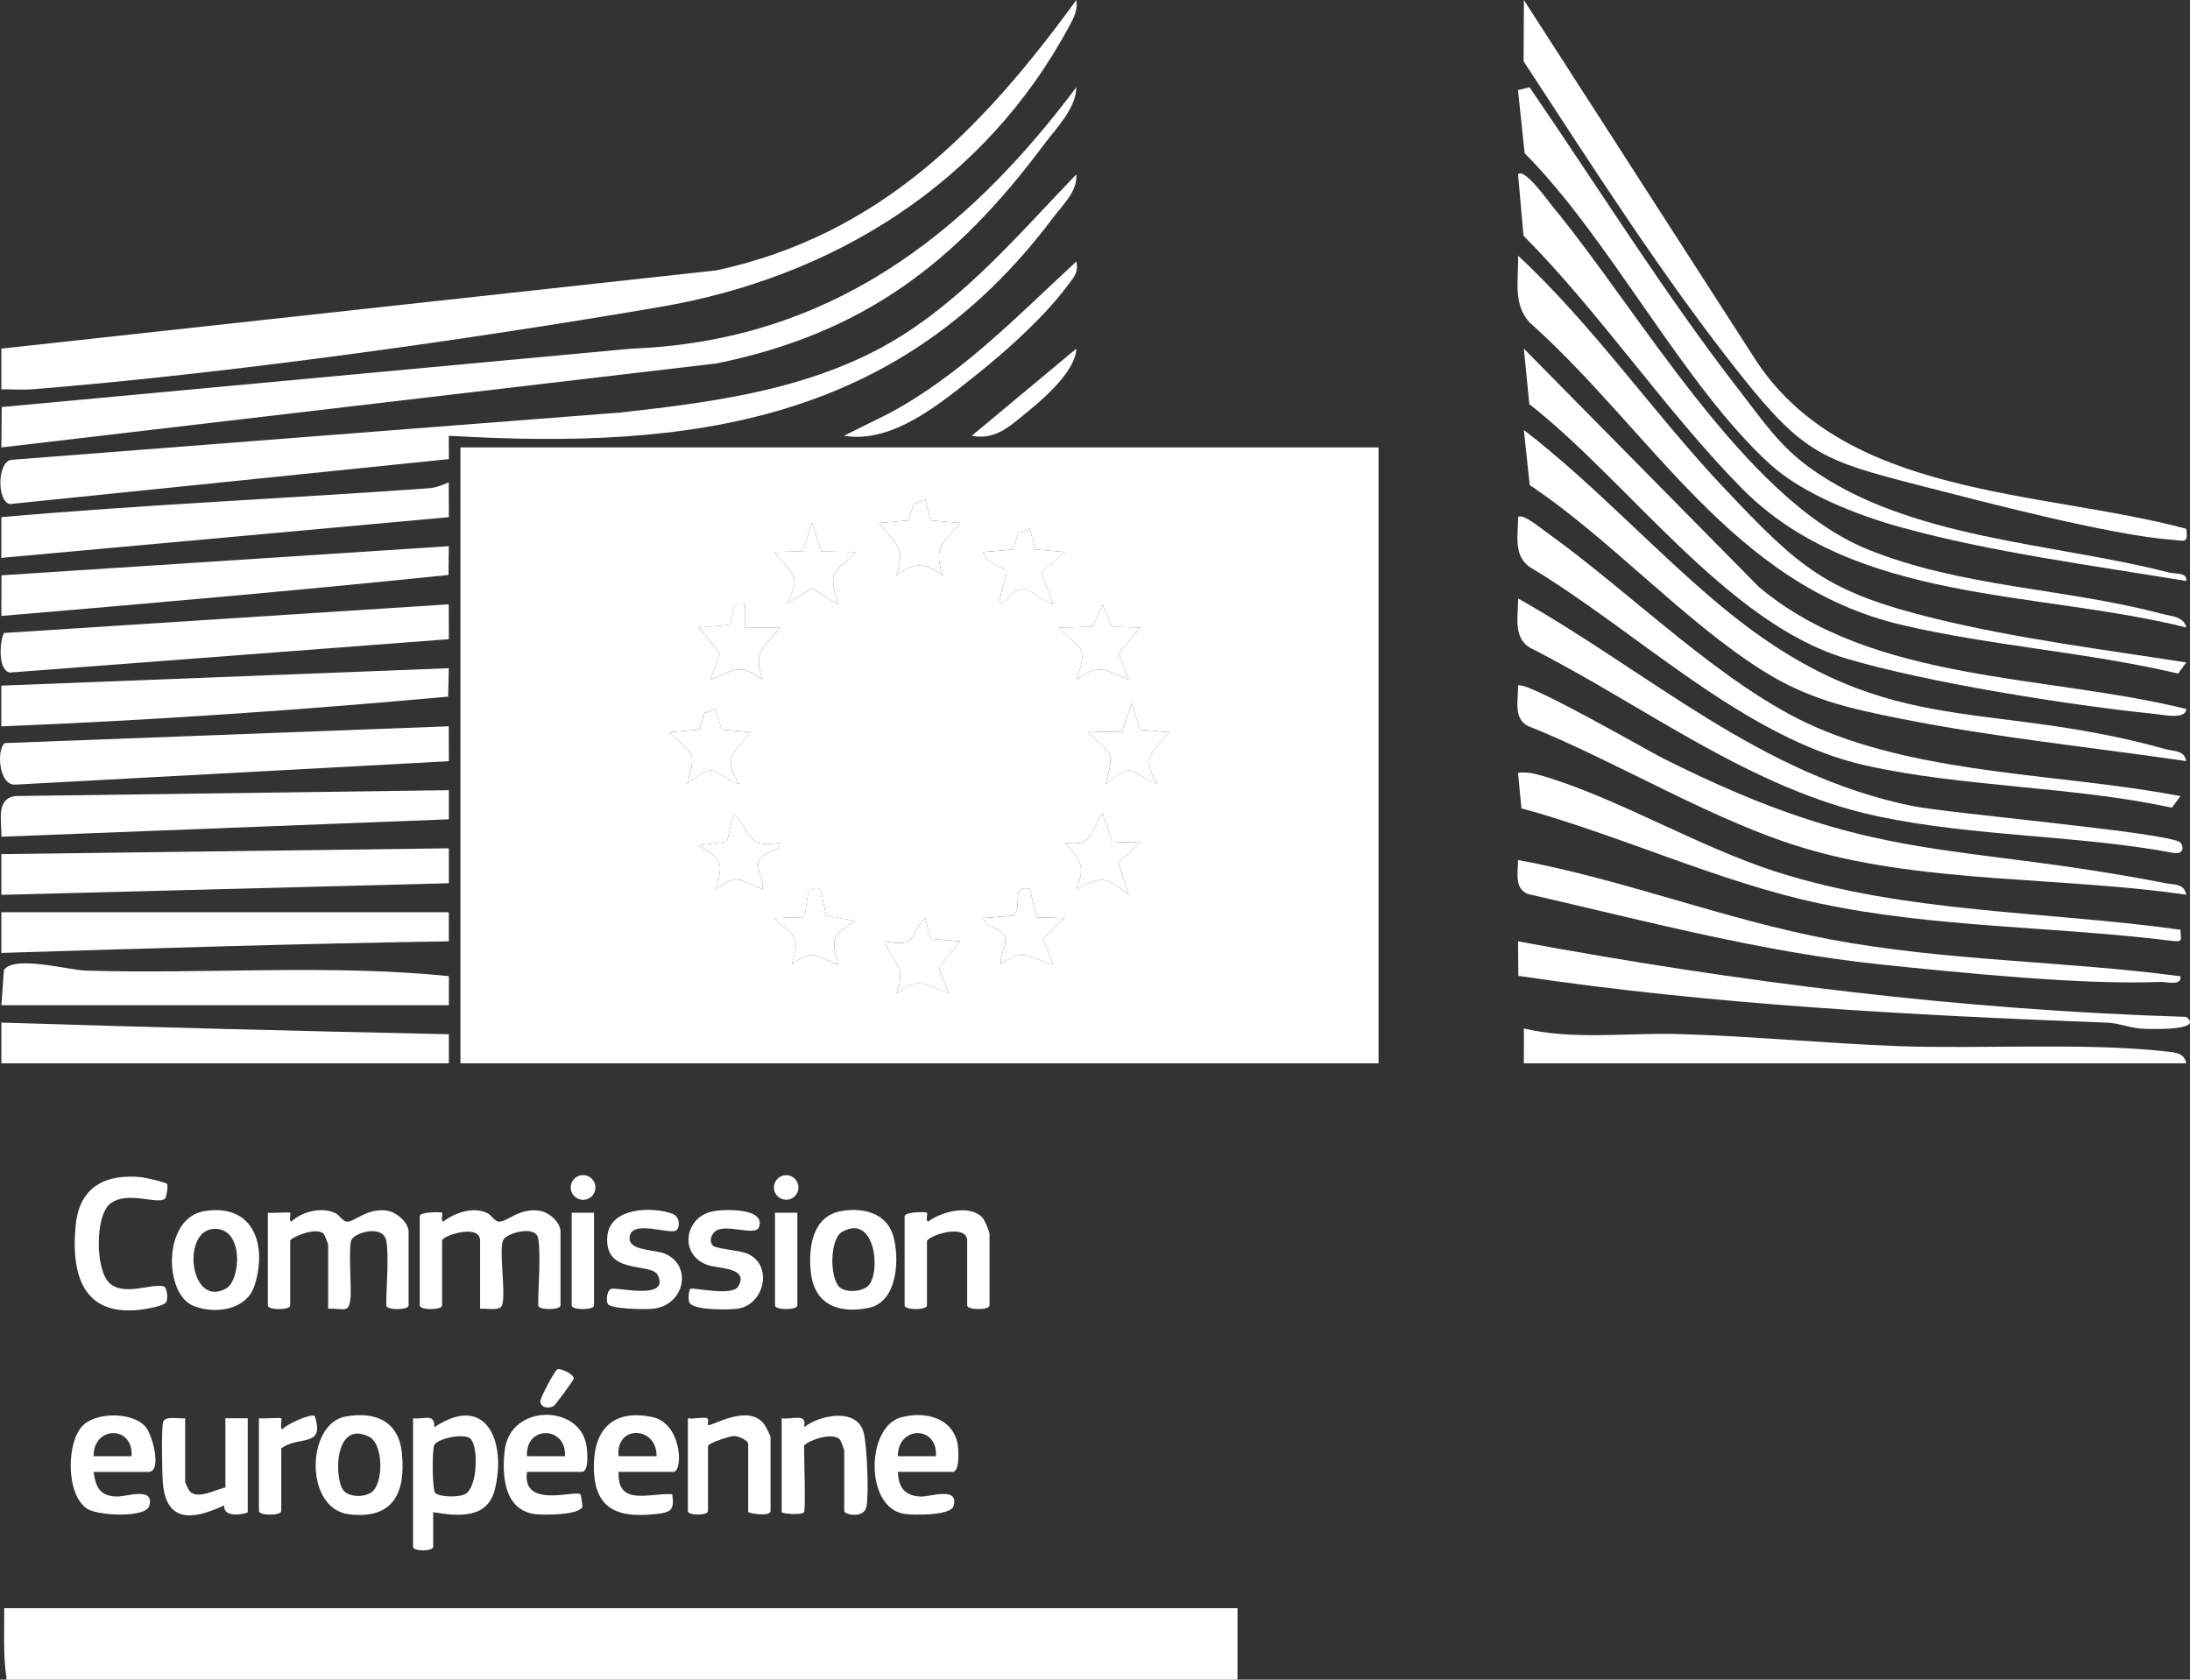<svg xmlns="http://www.w3.org/2000/svg" id="Calque_2" data-name="Calque 2" viewBox="0 0 719.99 552.27"><rect x="0" y="0" width="719.99" height="552.27" fill="#333333" stroke="none"/><defs><style>      .cls-1 {        fill: #fff;      }    </style></defs><g id="Calque_2-2" data-name="Calque 2"><g id="Calque_1-2" data-name="Calque 1-2"><g><path class="cls-1" d="M126.99,407.91c-1.12-5.27-9.95-2.77-11.39-.37-1.11,1.83-.08,15.25-.33,18.77-.42,6-2.27,3.67-7.38,4.01v-20.94c0-.35-1.12-3.3-1.46-3.67-2.42-2.58-11.02,1.29-11.02,2.21v21.31c0,1.6-7.35,1.6-7.35,0v-30.49c1.23.2,7.09-.27,7.35,0,.32.33-.54,2.6.36,2.94,3.57-3.38,10.07-4.98,14.53-2.77,1.43.71,2.38,2.73,3.82,2.77,2.43.06,6.71-4.62,13.19-3.62,3,.46,7.02,3.93,7.02,6.93v24.24c0,1.6-7.35,1.6-7.35,0,0-5.35.94-16.87,0-21.31h0Z"></path><path class="cls-1" d="M176.93,407.18c-.82-4.49-10.11-1.77-11.39.36-1.75,2.89.89,17.44-.46,21.58-.7,2.12-5.35.93-7.24,1.2v-22.41c0-5.75-12.49-1.61-12.49,0v21.31c0,1.6-7.35,1.6-7.35,0v-29.39c0-1.41,7.08-1.38,7.35-1.11.32.33-.54,2.6.36,2.94,3.88-2.94,9.91-5.06,14.53-2.77,1.43.71,2.37,2.73,3.82,2.76,2.89.06,6.49-4.48,13.18-3.59,3.17.42,7.04,3.76,7.04,6.91v24.24c0,1.6-7.35,1.6-7.35,0,0-5.92.94-16.87,0-22.04h0Z"></path><path class="cls-1" d="M142.41,497.18v11.39c0,1.57-6.61,1.57-6.61,0v-42.24c3.82.45,7.12-1.85,6.97,2.93,17.58-11.64,23.76,5.51,19.88,20.62-2.48,9.68-12.3,8.66-20.24,7.31h0ZM154.73,473.1c-1.99-2.05-10.89-.14-11.96,2.03-.76,1.54-.69,15.02.36,15.82,1.77,1.34,7.78,1.43,9.85.27,4.09-2.3,4.31-15.48,1.75-18.11h0Z"></path><path class="cls-1" d="M54.91,389.26c.46.72-.23,4.63-.75,4.95-2.93,1.84-12.35-2.77-17.91,1.55-5.07,3.94-4.89,21.77-.31,26.06,4.75,4.45,13.71.13,17.83,1.1,1.13.27,1.58,4.05.88,5.2-.62,1.02-4.06,1.75-5.35,2-20.72,4.07-26.22-8.99-24.41-27.36,1.23-12.51,9.8-16.9,21.57-15.71,1.23.12,8.11,1.69,8.44,2.2h.01Z"></path><path class="cls-1" d="M203.38,483.95c-.52,11.49,10.2,6.85,17.63,7.34.79,5.38-.51,5.98-5.59,6.54-13.17,1.44-20.47-2.16-20.17-16.46.26-12.16,7.07-18.01,19.19-15.46,9.89,2.08,10.18,18.04,6.94,18.04h-18ZM215.86,478.81c.13-10.03-13.59-10.4-12.49,0h12.49Z"></path><path class="cls-1" d="M30.76,483.95c.72,5.1,2.11,8.01,7.75,8.11,2.95.05,12.51-3.38,10.54,3.16-1.16,3.86-16.84,3.23-20.46.82-7-4.65-6.84-22.2-1.16-27.53,4.55-4.27,16.4-4.31,20.56.78,2.15,2.63,5.4,14.67.76,14.67h-18,0ZM43.25,478.81c.75-10.15-12.56-10.15-12.49,0h12.49Z"></path><path class="cls-1" d="M295.19,483.95c.13,5.16,2.41,8.02,7.75,8.11,2.95.05,12.51-3.38,10.54,3.16-.95,3.17-13.43,3-16.28,2.52-12.94-2.17-12.41-28.41-1.15-31.66,7.74-2.23,17.27-.07,18.8,8.86.29,1.67.74,9.01-1.66,9.01h-18ZM307.68,478.81c.75-10.15-12.56-10.15-12.49,0h12.49Z"></path><path class="cls-1" d="M173.26,483.95c-1.78,12.31,16.01,5.81,17.59,7.39.14.14.69,3.74.65,3.93-.62,2.95-13.04,2.92-15.6,2.57-10.18-1.39-10.92-12.61-9.98-20.88,1.74-15.42,24.45-15.33,26.85-1.87.32,1.81,1.01,8.85-1.51,8.85h-18ZM185.75,478.81c.55-9.99-13.12-10.29-12.49,0h12.49Z"></path><path class="cls-1" d="M113.57,465.75c9.76-1.78,17.48,1.46,18.55,11.96,1.33,13.08-2.77,21.86-17.26,20.2-14.94-1.71-14.17-29.81-1.3-32.16h.01ZM113.22,490.37c2.09,1.93,6.68,1.95,9.01.21,3.87-2.89,3.92-15.81-.92-18.21-11.7-5.8-11.58,14.78-8.09,18Z"></path><path class="cls-1" d="M60.88,466.32v20.94c0,.19,1.17,2.69,1.43,2.98,2.66,3,8.58-.6,11.79-1.14v-22.78h7.35v30.86c0,.47-8.19,2.36-7.72-2.22-10.21,4.74-19.15,6-20.22-7.68-.23-2.93-.48-17.89.13-19.76.7-2.12,5.35-.93,7.24-1.2h0Z"></path><path class="cls-1" d="M264.34,497.18c-.7,1.09-7.35.52-7.35,0v-30.86c3.59.54,8.52-1.96,7.35,2.94,5.17-4.07,17.61-6.64,19.66,2.01,1.04,4.38,1.68,19.84.88,24.06-.77,4.07-7.32,2.74-7.32,1.49v-19.84c0-.35-1.12-3.32-1.46-3.68-2.67-2.83-11.76.95-11.76,2.21,0,3.01.58,20.76,0,21.67Z"></path><path class="cls-1" d="M67.31,398.18c16.16-2.51,20.6,11.27,16.38,24.46-2.6,8.13-12.92,9.57-20.05,6.75-9.88-3.92-10.21-29.05,3.67-31.21ZM70.24,404.05c-10.73.63-7.78,26.27,4.14,19.57,4.8-2.7,5.93-20.16-4.14-19.57Z"></path><path class="cls-1" d="M245.98,497.18v-22.41c0-1.2-3.24-2.67-4.74-2.62-1.39.04-8.48,2.36-8.48,3.35v21.31c0,1.57-6.61,1.57-6.61,0v-30.49c1.73.33,4.78-.46,6.21-.05.91.26.14,1.98.4,2.25.78.81,13-7.19,18.38-.39.5.63,2.19,3.97,2.19,4.43v24.24c0,1.83-6.14,1-7.35.37h0Z"></path><path class="cls-1" d="M234.41,409.57c1.12,1.06,8.49,1.5,11.06,2.53,8.9,3.58,5.95,16.81-2.83,18.17-2.99.46-14.01.56-15.82-1.74-.79-1-.34-4.34.14-4.76.72-.62,13.73,2.6,15.73-.79,3.72-6.3-6.52-5.82-9.92-7-9.79-3.4-7.66-15.76,1.42-17.67,3.74-.79,17.5-1.25,15.38,5.09-1.08,3.24-10.47-1.06-14.16,1.27-1.59,1-2.43,3.54-1,4.89h0Z"></path><path class="cls-1" d="M222.39,404.51c-1.92,1.67-15.4-3.97-15.41,2.66,0,4.2,8.45,3.59,11.84,5.13,8.95,4.07,6.14,16.86-4.05,18.01-2.41.27-13.84.17-14.95-1.57-.57-.9-.36-4.49,1.1-4.97,2.02-.66,19.33,3.91,15.34-4.48-2.09-4.4-17.75.22-16.59-12.86.84-9.4,14.62-9.83,21.34-7.36,2.55.94,2.64,4.33,1.38,5.43h0Z"></path><path class="cls-1" d="M85.12,466.32c1.24.2,7.07-.28,7.35,0,.36.36-.58,3.13.36,3.67,1.07-1.62,9.62-5.43,10.65-4.4,3.44,10.59-5.19,6.24-11.01,10.65v20.57c0,1.6-7.35,1.6-7.35,0v-30.49h0Z"></path><path class="cls-1" d="M262.14,398.73v30.49c0,1.6-7.35,1.6-7.35,0v-30.49h7.35Z"></path><path class="cls-1" d="M195.3,398.73v30.49c0,1.6-7.35,1.6-7.35,0v-30.49h7.35Z"></path><path class="cls-1" d="M183.29,450.21c1.17-.34,5.54,1.67,5.32,3.13-.08.55-6.07,8.64-6.54,8.93-1.53.93-4.27.69-4.44-1.47-.09-1.18,4.83-10.34,5.66-10.59h0Z"></path><circle class="cls-1" cx="191.69" cy="390.44" r="4.07"></circle><circle class="cls-1" cx="258.47" cy="390.43" r="4.04"></circle><g><rect class="cls-1" x="2.11" y="551.54" width="404.73" height=".73"></rect><path class="cls-1" d="M2.11,551.54c-1.12-7.53-.66-15.17-.73-22.78h405.46v22.78H2.11Z"></path><path class="cls-1" d="M276.64,398.17c6.84-1.18,14.56.52,16.88,7.75s1.83,22.05-7.83,24.08-18.01-.82-19.13-11.8c-.82-8.06.49-18.36,10.08-20.02h0ZM285.44,422.76c4.22-4.22,2.4-23.92-8.56-17.74-4.18,2.36-4.16,15.45-.76,18.28,2.19,1.83,7.38,1.39,9.32-.55h0Z"></path><path class="cls-1" d="M297.4,399.83c.46-1.5,7.08-1.38,7.35-1.11.32.33-.54,2.6.36,2.94,4.42-3.31,13.95-5.87,18.03-1.12.62.72,2.18,4.49,2.18,5.17v23.51c0,1.6-7.35,1.6-7.35,0v-21.31c0-5.21-10.84-2.52-13.22,0v21.31c0,1.6-7.35,1.6-7.35,0v-29.39h0Z"></path></g><path class="cls-1" d="M453.22,147.11v202.5H151.38v-202.5h301.84ZM304.19,164.3l-3.79,1.36-1.76,5.45-9.71.85c5.44,6.83,9.02,7.58,5.75,17.17,6.15-4.27,9.13-4.25,15.25,0-3.27-9.6.31-10.34,5.75-17.17l-9.71-.85-1.78-6.81ZM270.03,181.29l-3.07-9.36-3.11,9.32-9.3.27c5.68,7.11,9.57,7.8,3.82,17.16l8.57-5.26,8.6,5.28c-3.3-11.94-1.76-9.42,5.75-17.17l-11.26-.23h0ZM338.57,173.85l-3.79,1.36-1.76,5.45-9.71.85c0,3.56,7.03,5.24,7.46,6,.89,1.59-2.92,8.13-1.71,11.17,9.4-9.52,7.66-3.39,17.17-.02l-3.92-10.32,7.74-6.84-9.71-.85-1.78-6.81h.01ZM244.98,198.69c-6.03-1.76-2.75,4.93-5.57,6.81l-9.7.85,7.04,8.54-3.22,8.63c7.58-3.01,9.5-5.74,17.17.02-3.27-9.59.31-10.34,5.75-17.17h-11.47v-7.68ZM365.61,206.07l-3.13-7.37-3.14,7.35-11.2.31c6.93,7.53,9.88,5.48,5.75,17.17,7.68-5.75,9.59-3.03,17.18-.02l-3.22-8.63,7.03-8.54-9.27-.27h0ZM384.44,240.74l-9.69-.83-2.73-8.76-3.07,9.36-11.26.23c7.51,7.75,9.05,5.24,5.75,17.17,9.56-8.16,7.88-3.76,17.17-.02-5.75-9.36-1.85-10.04,3.82-17.16h.01ZM235.41,233.07l-3.79,1.36-1.76,5.45-9.71.85c7.51,7.75,9.05,5.24,5.75,17.17,9.56-8.16,7.88-3.76,17.17-.02-5.75-9.36-1.85-10.04,3.82-17.16l-9.71-.85-1.78-6.81h0ZM256.44,277.04c-11.48,2.26-9.17-3.74-15.25-9.57l-2.19,9.29-9.29,1.2c7.96,4.84,8.02,5.32,5.74,14.34,7.23-5.53,8.14-2.53,15.26,0,.57-3.06-2.48-6.84-1.08-9.55,1.64-3.18,6.75-2.39,6.81-5.7h0ZM365.6,276.76l-3.11-9.29c-4.21,5.91-2.98,11.15-12.43,9.56,5.01,5.83,7,7.36,3.83,15.25,8.6-4.24,9.44-4.23,17.17,1.92l-3.4-10.59,7.24-6.59-9.3-.27h0ZM269.81,292.29c-6.26-1.97-3.57,7.77-5.97,9.32l-9.3.27c6.47,6.39,8.82,5.14,5.75,15.26,7.23-5.53,8.14-2.53,15.26,0-2.32-9-2.18-9.51,5.73-14.33l-9.68-1.76-1.78-8.75h-.01ZM338.58,292.3c-6.69-1.74-1.98,6.23-5.57,8.74l-9.68.83c.06,3.31,5.16,2.52,6.81,5.7,1.44,2.77-1.72,6.44-1.07,9.56,7.34-5.91,9.69-1.91,17.17-.02l-3.38-8.66,7.2-6.58-9.3-.27-2.18-9.31h0ZM315.67,309.5l-9.7-.81-1.78-6.84c-5.94,5.83-1.91,9.7-13.34,7.65,2.53,7.6,7.48,7.8,3.83,17.18,7.67-5.76,9.59-3.03,17.17-.02l-3.22-8.63,7.04-8.54h0Z"></path><path class="cls-1" d="M.45,128.01v-13.39l235.05-25.72c53.65-11.59,87.3-46.21,118.36-88.9.52,3.2-.73,5.62-2.17,8.31-27.81,51.99-77.71,82.87-134.72,92.62-63.27,10.82-142.32,21.92-206.03,27.04-3.49.28-7.02,0-10.49.03h0Z"></path><path class="cls-1" d="M.45,147.12l.11-13.29,207.17-19.21c64.15-2.45,109.25-36.61,146.14-85.96-.16,7.1-6.54,13.35-10.69,18.91-28.91,38.75-59.32,62.11-107.64,71.93L.45,147.12Z"></path><path class="cls-1" d="M147.55,143.27l.02,7.68L3.24,165.73c-4.13-.73-4.29-13.5.35-14.53l200.32-15.56c28.11-3.13,56.28-6.71,81.92-19.33,27.36-13.46,47.3-37.46,68.03-58.99.42,5.64-4.53,10.08-7.67,14.28-50.39,67.21-118.73,76.41-198.64,71.67h0Z"></path><path class="cls-1" d="M718.77,173.87c.65,4.99-.54,3.93-4.57,3.62-20.84-1.6-61.71-12.39-83.34-17.94-31.15-7.99-37.84-10.28-58.03-35.57-25.87-32.42-49.42-69.46-71.93-103.83l.1-20.13,75.19,116.78c29.22,46.99,94.52,44.18,142.58,57.07h0Z"></path><path class="cls-1" d="M502.85,28.68c22.6,32.92,44.55,68.24,69.16,99.93,7.36,9.48,12.9,17.86,22.75,25.01,32.56,23.65,80.24,24.83,118.25,34.6,2.17.56,6.2-.12,5.74,2.81-30.38-5.06-64.32-9.46-94.01-17.72-13.9-3.86-31.75-10.74-42.57-20.47-28.32-25.48-53-74.51-80.93-102.47l-2.18-20.74,3.79-.95h0Z"></path><path class="cls-1" d="M718.76,206.31c-48.9-12.22-108.78-7.84-146.17-45.8-24.95-25.33-46.45-57.54-71.72-83.02l-1.79-20.16c2.03-2.33,9.86,8.76,11.37,10.58,28.34,34.24,63.03,96.15,103.28,112.6,30.92,12.64,65.57,12.9,97.11,21.34,2.95.79,7.09.77,7.93,4.47h0Z"></path><path class="cls-1" d="M718.77,217.8l-2.69,3.67c-29.56-7-61.63-9.11-90.99-16.03-55.29-13.03-82.18-63.7-122.2-99.4-5.63-6.06-3.58-14.48-3.8-21.97,24.85,23.09,44.48,51.79,67.77,76.44,24.92,26.39,33.51,34.15,69.73,42.98,26.9,6.55,54.84,10.05,82.18,14.32h0Z"></path><path class="cls-1" d="M147.56,179.58l-.11,9.46c-48.85,5.06-98.01,9.32-147,13.48l.03-13.36,147.09-9.58h0Z"></path><path class="cls-1" d="M147.57,170.04L.45,183.42v-13.39c46.71-4.11,93.67-6.13,140.48-9.49,2.56-.18,4.36-1.06,6.61-1.96l.03,11.47h0Z"></path><path class="cls-1" d="M718.75,233.1c-.03,3.65-7.96,1.86-10.24,1.64-27.46-2.74-76.09-10.48-102-18.36-39.05-11.88-71.81-58.65-103.73-83.49l-1.79-18.25,77.3,78.38c37.62,31.58,94.63,28.72,140.45,40.09h.01Z"></path><path class="cls-1" d="M147.57,210.16L3.24,221.13c-3.97-.71-3.37-10.23-1.94-13.01l146.24-9.43.03,11.47Z"></path><path class="cls-1" d="M147.56,219.7l-.22,9.35c-48.63,4.42-97.91,7.81-146.9,9.77v-13.39l147.12-5.73h0Z"></path><path class="cls-1" d="M147.57,259.81v9.57L.45,275.11c.19-5.14-2.01-12.63,4.78-13.38l142.34-1.92h0Z"></path><path class="cls-1" d="M147.57,250.28l-142.35,7.69c-5.69.61-6.43-11.67-3.64-13.65l145.96-5.52.03,11.47h0Z"></path><path class="cls-1" d="M718.76,250.25c-31.18-4.56-63.06-7.79-93.96-13.96-17.05-3.4-30.38-6.38-45.33-15.8-26.02-16.39-50.52-43.66-76.56-60.99l-1.92-18.12c22.32,17.2,41.54,38.22,63,56.38,55.27,46.76,86.07,31.31,148.17,48.6,2.62.73,5.93.25,6.59,3.89h.01Z"></path><polygon class="cls-1" points="147.57 278.92 147.57 290.4 .45 294.22 .45 280.83 147.57 278.92"></polygon><path class="cls-1" d="M716.86,261.75l-2.85,3.82c-32.5-7.08-68.6-6.7-100.75-13.91-40-8.98-75.71-44.59-110.46-65.29-5.33-3.93-3.67-10.4-3.72-16.32,1.33-1.52,7.67,3.76,9.35,4.96,27.47,19.53,58.39,51.01,88.69,64.14,36.39,15.77,81.05,15.2,119.74,22.61h0Z"></path><path class="cls-1" d="M.46,330.51l.83-11.59c3.4-4.95,21.17.03,26.79.2,39.81,1.21,79.86-2.17,119.49,1.82v9.56H.46Z"></path><path class="cls-1" d="M.46,349.61v-13.38c48.9,1.53,98.04,2.77,147.11,3.82v9.56H.46Z"></path><path class="cls-1" d="M147.56,299.94v9.56c-49.06.78-98.22,2.28-147.11,3.82v-13.38h147.11Z"></path><path class="cls-1" d="M716.85,277.04c1.03,1.08,1.37,4.07-2.4,3.37-31.66-5.88-65.21-5.28-96.95-11.98-41.9-8.84-76.93-36.48-114.55-55.48-5.68-3.51-3.73-10.47-3.86-16.18,43.18,24.32,79.49,58.01,129.5,68.21,12.46,2.54,85.2,8.82,88.26,12.05h0Z"></path><path class="cls-1" d="M718.76,294.19c-39.86-5.87-85.07-3.7-123.72-14.77-31.01-8.88-62.75-28.77-92.92-40.81-4.65-2.65-2.92-8.45-3.05-13.17,1.99-2.1,42.27,21.17,47.71,23.91,70.22,35.33,93.76,27.14,165.27,41.05,2.78.54,5.92-.03,6.71,3.78h0Z"></path><path class="cls-1" d="M716.86,305.68c.04,3.24,1.08,4.15-2.71,3.68-38.38-4.79-77.94-4.27-115.77-12.27-33.03-6.98-65.57-22.4-98.19-31.32l-1.12-11.68c2.68-.34,5.11.16,7.69.91,24.6,7.16,51.72,23.5,77.24,31.65,42.81,13.66,88.61,12.87,132.85,19.04h.01Z"></path><path class="cls-1" d="M718.76,349.61h-217.78l.02-11.46c15.96,3.87,33.99,1.37,50.69,1.83,23.86.66,48.57,3.11,72.44,3.98,27.36.99,61.56-1.23,88.03,1.76,2.87.32,5.91.4,6.62,3.89h-.02Z"></path><path class="cls-1" d="M718.75,334.34c6.16,4.72-12.45,4-14.4,3.89-4.05-.22-7.78-1.83-11.4-1.97-64.89-2.5-129.6-5.84-193.78-15.4l-.09-11.36c72.51,13.49,145.78,22.6,219.67,24.84h0Z"></path><path class="cls-1" d="M716.84,320.98c.45,3.33-4.33,1.78-6.64,1.88-25.6,1.04-65.41-3-91.72-5.73-39.5-4.1-77.67-14.39-116.25-23.21-4.46-1.9-3.15-6.99-3.16-11.16,34.58,6.35,67.92,19.6,102.81,26.14,38.02,7.13,76.71,7.01,114.96,12.09h0Z"></path><path class="cls-1" d="M277.47,143.27l14.67-7.27c23.66-12.64,42.28-32.05,61.72-50.02.78,3.72-.83,5.14-2.75,7.74-7.66,10.34-19.79,21.28-29.9,29.33-12.04,9.59-27.77,22.9-43.74,20.23h0Z"></path><path class="cls-1" d="M319.49,143.27l34.37-28.64c-.23,7.36-10.67,16.4-16.28,20.96-5.57,4.53-10.35,9.22-18.09,7.68h0Z"></path><path class="cls-1" d="M244.98,198.69v7.66h11.47c-5.44,6.83-9.02,7.58-5.75,17.17-7.67-5.76-9.59-3.03-17.17-.02l3.22-8.63-7.04-8.54,9.7-.85c2.81-1.88-.47-8.57,5.57-6.81v.02Z"></path><path class="cls-1" d="M304.19,164.3l1.78,6.81,9.71.85c-5.44,6.83-9.02,7.58-5.75,17.17-6.12-4.25-9.1-4.27-15.25,0,3.27-9.6-.31-10.34-5.75-17.17l9.71-.85,1.76-5.45,3.79-1.36Z"></path><path class="cls-1" d="M365.61,206.07l9.27.27-7.03,8.54,3.22,8.63c-7.59-3.02-9.49-5.74-17.18.02,4.13-11.69,1.18-9.64-5.75-17.17l11.2-.31,3.14-7.35,3.13,7.37h0Z"></path><path class="cls-1" d="M315.67,309.5l-7.04,8.54,3.22,8.63c-7.58-3.01-9.5-5.74-17.17.02,3.65-9.39-1.3-9.58-3.83-17.18,11.43,2.06,7.41-1.82,13.34-7.65l1.78,6.84,9.7.81h0Z"></path><path class="cls-1" d="M235.41,233.07l1.78,6.81,9.71.85c-5.68,7.12-9.57,7.8-3.82,17.16-9.29-3.74-7.61-8.14-17.17.02,3.3-11.93,1.76-9.43-5.75-17.17l9.71-.85,1.76-5.45,3.79-1.36h0Z"></path><path class="cls-1" d="M270.03,181.29l11.26.23c-7.51,7.75-9.05,5.24-5.75,17.17l-8.6-5.28-8.57,5.26c5.75-9.36,1.85-10.04-3.82-17.16l9.3-.27,3.11-9.32,3.07,9.36h0Z"></path><path class="cls-1" d="M384.44,240.74c-5.68,7.12-9.57,7.8-3.82,17.16-9.29-3.74-7.61-8.14-17.17.02,3.3-11.94,1.76-9.42-5.75-17.17l11.26-.23,3.07-9.36,2.73,8.76,9.69.83h-.01Z"></path><path class="cls-1" d="M338.57,173.85l1.78,6.81,9.71.85-7.74,6.84,3.92,10.32c-9.52-3.37-7.77-9.5-17.17.02-1.21-3.04,2.6-9.59,1.71-11.17-.43-.76-7.45-2.45-7.46-6l9.71-.85,1.76-5.45,3.79-1.36h-.01Z"></path><path class="cls-1" d="M338.58,292.3l2.18,9.31,9.3.27-7.2,6.58,3.38,8.66c-7.48-1.89-9.83-5.89-17.17.02-.65-3.12,2.51-6.78,1.07-9.56-1.65-3.18-6.75-2.39-6.81-5.7l9.68-.83c3.59-2.51-1.12-10.48,5.57-8.74h0Z"></path><path class="cls-1" d="M269.81,292.29l1.78,8.75,9.68,1.76c-7.91,4.82-8.05,5.33-5.73,14.33-7.11-2.52-8.03-5.52-15.26,0,3.07-10.12.72-8.88-5.75-15.26l9.3-.27c2.4-1.55-.28-11.29,5.97-9.32h.01Z"></path><path class="cls-1" d="M365.6,276.76l9.3.27-7.24,6.59,3.4,10.59c-7.73-6.15-8.57-6.16-17.17-1.92,3.17-7.89,1.18-9.42-3.83-15.25,9.44,1.59,8.22-3.65,12.43-9.56l3.11,9.29h0Z"></path><path class="cls-1" d="M256.44,277.04c-.06,3.31-5.17,2.52-6.81,5.7-1.4,2.71,1.65,6.49,1.08,9.55-7.11-2.52-8.03-5.52-15.26,0,2.27-9.02,2.22-9.5-5.74-14.34l9.29-1.2,2.19-9.29c6.08,5.83,3.78,11.83,15.25,9.57h0Z"></path></g></g></g></svg>